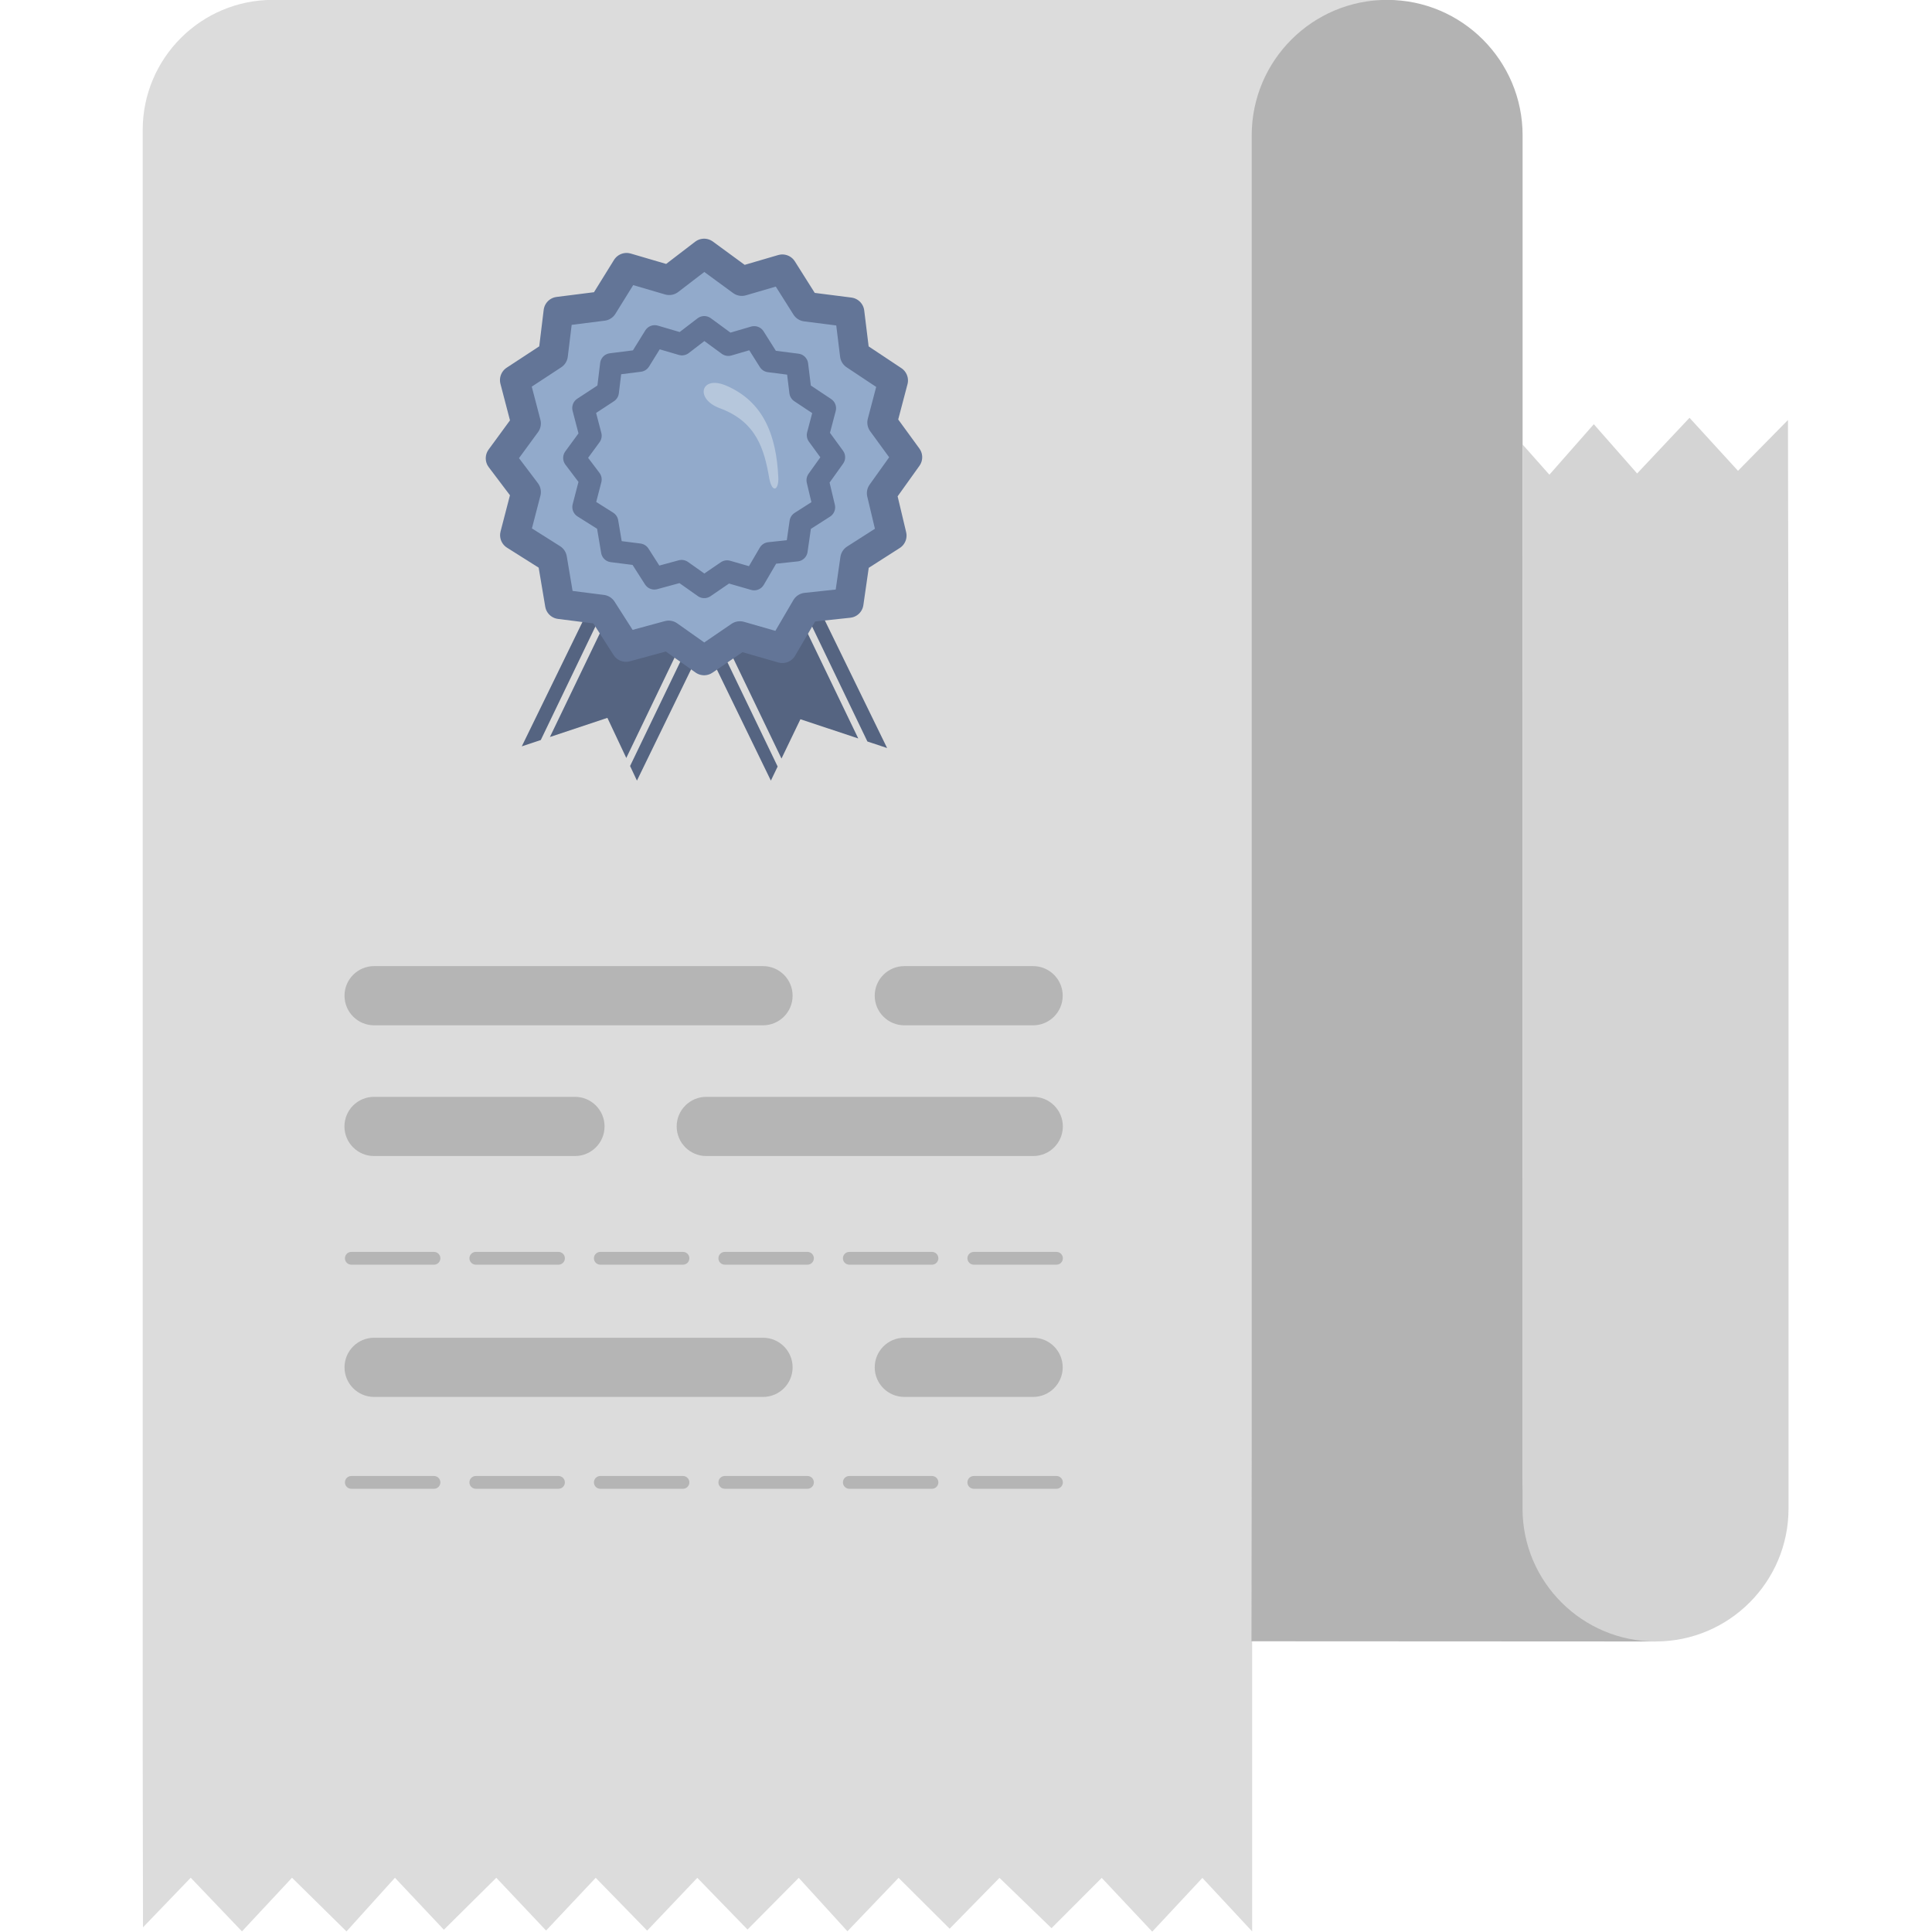 <?xml version="1.0" encoding="UTF-8" standalone="no"?>
<!DOCTYPE svg PUBLIC "-//W3C//DTD SVG 1.1//EN" "http://www.w3.org/Graphics/SVG/1.1/DTD/svg11.dtd">
<svg width="100%" height="100%" viewBox="0 0 400 400" version="1.1" xmlns="http://www.w3.org/2000/svg" xmlns:xlink="http://www.w3.org/1999/xlink" xml:space="preserve" xmlns:serif="http://www.serif.com/" style="fill-rule:evenodd;clip-rule:evenodd;stroke-linecap:round;stroke-linejoin:round;stroke-miterlimit:1.5;">
    <g id="Receipt-grey" serif:id="Receipt grey" transform="matrix(0.461,0,0,0.461,-128.868,-204.904)">
        <g transform="matrix(0.994,0,0,1,5.845,0)">
            <path d="M841.097,519.418C842.388,484.915 848.893,475.342 866.308,460.083C875.918,451.663 886.892,444.307 904.794,444.425L398.621,444.425C366.169,444.425 339.822,470.612 339.822,502.867L339.822,1231.01L339.958,1310.06L361.519,1287.78L384.676,1311.88L407.283,1287.79L431.898,1311.89L453.79,1287.8L475.9,1311.14L499.583,1287.81L522.082,1311.5L544.499,1287.82L567.748,1311.54L590.406,1287.83L613.091,1311.05L636.238,1287.84L658.237,1311.83L681.345,1287.84L704.417,1310.67L726.93,1287.85L750.439,1310.44L773.125,1287.86L795.956,1312L818.61,1287.87L841.097,1311.89L841.097,519.418Z" style="fill:rgb(220,220,220);"/>
        </g>
        <g transform="matrix(1.03,0,0,1,-27.81,0)">
            <path d="M962.296,505.272C962.296,471.689 935.833,444.425 903.237,444.425C870.642,444.425 844.179,471.689 844.179,505.272L844.179,1099.08L844.08,1181.59L1020.19,1181.68C978.93,1177.18 961.945,1150.03 962.296,1103.08L962.296,505.272Z" style="fill:rgb(179,179,179);"/>
        </g>
        <g transform="matrix(0.643,0,0,1,343.884,0)">
            <path d="M1149.15,776.843L1148.75,633.102L1113.85,655.922L1079.99,632.116L1043.4,657.118L1013.14,635.001L982.116,657.669L963.395,644.097L963.367,775.48L963.354,1121.99C963.354,1154.94 1005.11,1181.68 1056.34,1181.68C1107.56,1181.68 1149.15,1154.94 1149.15,1121.99L1149.15,776.843Z" style="fill:rgb(212,212,212);"/>
        </g>
        <g transform="matrix(0.615,0,0,1.888,160.071,-212.367)">
            <path d="M773.071,584.76C773.071,580.875 763.395,577.721 751.478,577.721L467.438,577.721C455.52,577.721 445.845,580.875 445.845,584.76C445.845,588.645 455.52,591.8 467.438,591.8L751.478,591.8C763.395,591.8 773.071,588.645 773.071,584.76Z" style="fill:rgb(181,181,181);"/>
        </g>
        <g transform="matrix(-0.258,0,0,1.888,871.837,-212.367)">
            <path d="M773.071,584.76C773.071,580.875 749.982,577.721 721.543,577.721L497.373,577.721C468.934,577.721 445.845,580.875 445.845,584.76C445.845,588.645 468.934,591.8 497.373,591.8L721.543,591.8C749.982,591.8 773.071,588.645 773.071,584.76Z" style="fill:rgb(181,181,181);"/>
        </g>
        <g transform="matrix(0.615,0,0,1.888,160.071,-45.467)">
            <path d="M773.071,584.76C773.071,580.875 763.395,577.721 751.478,577.721L467.438,577.721C455.52,577.721 445.845,580.875 445.845,584.76C445.845,588.645 455.52,591.8 467.438,591.8L751.478,591.8C763.395,591.8 773.071,588.645 773.071,584.76Z" style="fill:rgb(181,181,181);"/>
        </g>
        <g transform="matrix(-0.258,0,0,1.888,871.837,-45.467)">
            <path d="M773.071,584.76C773.071,580.875 749.982,577.721 721.543,577.721L497.373,577.721C468.934,577.721 445.845,580.875 445.845,584.76C445.845,588.645 468.934,591.8 497.373,591.8L721.543,591.8C749.982,591.8 773.071,588.645 773.071,584.76Z" style="fill:rgb(181,181,181);"/>
        </g>
        <g transform="matrix(0.357,0,0,1.888,275.066,-153.659)">
            <path d="M773.071,584.76C773.071,580.875 756.414,577.721 735.897,577.721L483.018,577.721C462.502,577.721 445.845,580.875 445.845,584.76C445.845,588.645 462.502,591.8 483.018,591.8L735.897,591.8C756.414,591.8 773.071,588.645 773.071,584.76Z" style="fill:rgb(181,181,181);"/>
        </g>
        <g transform="matrix(0.131,0,0,0.408,599.696,771.004)">
            <path d="M773.071,584.76C773.071,580.875 763.254,577.721 751.163,577.721L467.753,577.721C455.661,577.721 445.845,580.875 445.845,584.76C445.845,588.645 455.661,591.8 467.753,591.8L751.163,591.8C763.254,591.8 773.071,588.645 773.071,584.76Z" style="fill:rgb(181,181,181);"/>
        </g>
        <g transform="matrix(0.131,0,0,0.408,376.047,771.004)">
            <path d="M773.071,584.76C773.071,580.875 763.254,577.721 751.163,577.721L467.753,577.721C455.661,577.721 445.845,580.875 445.845,584.76C445.845,588.645 455.661,591.8 467.753,591.8L751.163,591.8C763.254,591.8 773.071,588.645 773.071,584.76Z" style="fill:rgb(181,181,181);"/>
        </g>
        <g transform="matrix(0.131,0,0,0.408,543.784,771.004)">
            <path d="M773.071,584.76C773.071,580.875 763.254,577.721 751.163,577.721L467.753,577.721C455.661,577.721 445.845,580.875 445.845,584.76C445.845,588.645 455.661,591.8 467.753,591.8L751.163,591.8C763.254,591.8 773.071,588.645 773.071,584.76Z" style="fill:rgb(181,181,181);"/>
        </g>
        <g transform="matrix(0.131,0,0,0.408,487.872,771.004)">
            <path d="M773.071,584.76C773.071,580.875 763.254,577.721 751.163,577.721L467.753,577.721C455.661,577.721 445.845,580.875 445.845,584.76C445.845,588.645 455.661,591.8 467.753,591.8L751.163,591.8C763.254,591.8 773.071,588.645 773.071,584.76Z" style="fill:rgb(181,181,181);"/>
        </g>
        <g transform="matrix(0.131,0,0,0.408,431.96,771.004)">
            <path d="M773.071,584.76C773.071,580.875 763.254,577.721 751.163,577.721L467.753,577.721C455.661,577.721 445.845,580.875 445.845,584.76C445.845,588.645 455.661,591.8 467.753,591.8L751.163,591.8C763.254,591.8 773.071,588.645 773.071,584.76Z" style="fill:rgb(181,181,181);"/>
        </g>
        <g transform="matrix(0.131,0,0,0.408,655.609,771.004)">
            <path d="M773.071,584.76C773.071,580.875 763.254,577.721 751.163,577.721L467.753,577.721C455.661,577.721 445.845,580.875 445.845,584.76C445.845,588.645 455.661,591.8 467.753,591.8L751.163,591.8C763.254,591.8 773.071,588.645 773.071,584.76Z" style="fill:rgb(181,181,181);"/>
        </g>
        <g transform="matrix(0.131,0,0,0.408,599.696,871.648)">
            <path d="M773.071,584.76C773.071,580.875 763.254,577.721 751.163,577.721L467.753,577.721C455.661,577.721 445.845,580.875 445.845,584.76C445.845,588.645 455.661,591.8 467.753,591.8L751.163,591.8C763.254,591.8 773.071,588.645 773.071,584.76Z" style="fill:rgb(181,181,181);"/>
        </g>
        <g transform="matrix(0.131,0,0,0.408,376.047,871.648)">
            <path d="M773.071,584.76C773.071,580.875 763.254,577.721 751.163,577.721L467.753,577.721C455.661,577.721 445.845,580.875 445.845,584.76C445.845,588.645 455.661,591.8 467.753,591.8L751.163,591.8C763.254,591.8 773.071,588.645 773.071,584.76Z" style="fill:rgb(181,181,181);"/>
        </g>
        <g transform="matrix(0.131,0,0,0.408,543.784,871.648)">
            <path d="M773.071,584.76C773.071,580.875 763.254,577.721 751.163,577.721L467.753,577.721C455.661,577.721 445.845,580.875 445.845,584.76C445.845,588.645 455.661,591.8 467.753,591.8L751.163,591.8C763.254,591.8 773.071,588.645 773.071,584.76Z" style="fill:rgb(181,181,181);"/>
        </g>
        <g transform="matrix(0.131,0,0,0.408,487.872,871.648)">
            <path d="M773.071,584.76C773.071,580.875 763.254,577.721 751.163,577.721L467.753,577.721C455.661,577.721 445.845,580.875 445.845,584.76C445.845,588.645 455.661,591.8 467.753,591.8L751.163,591.8C763.254,591.8 773.071,588.645 773.071,584.76Z" style="fill:rgb(181,181,181);"/>
        </g>
        <g transform="matrix(0.131,0,0,0.408,431.96,871.648)">
            <path d="M773.071,584.76C773.071,580.875 763.254,577.721 751.163,577.721L467.753,577.721C455.661,577.721 445.845,580.875 445.845,584.76C445.845,588.645 455.661,591.8 467.753,591.8L751.163,591.8C763.254,591.8 773.071,588.645 773.071,584.76Z" style="fill:rgb(181,181,181);"/>
        </g>
        <g transform="matrix(0.131,0,0,0.408,655.609,871.648)">
            <path d="M773.071,584.76C773.071,580.875 763.254,577.721 751.163,577.721L467.753,577.721C455.661,577.721 445.845,580.875 445.845,584.76C445.845,588.645 455.661,591.8 467.753,591.8L751.163,591.8C763.254,591.8 773.071,588.645 773.071,584.76Z" style="fill:rgb(181,181,181);"/>
        </g>
        <g transform="matrix(-0.53,0,0,1.888,993.17,-153.659)">
            <path d="M773.071,584.76C773.071,580.875 761.837,577.721 748,577.721L470.916,577.721C457.079,577.721 445.845,580.875 445.845,584.76C445.845,588.645 457.079,591.8 470.916,591.8L748,591.8C761.837,591.8 773.071,588.645 773.071,584.76Z" style="fill:rgb(181,181,181);"/>
        </g>
        <g transform="matrix(3.321,0,0,3.321,486.364,462.889)">
            <g transform="matrix(0.891,0,0,0.891,-11.63,25.985)">
                <path d="M25.234,76.934L22.351,77.894L33.223,55.609L50.022,58.171L66.593,55.176L77.798,78.148L74.807,77.154L64.699,56.138L64.157,57.455L73.421,76.694L64.641,73.777L61.768,79.746L52.34,60.144L51.798,61.46L61.185,80.956L60.157,83.092L50,62.192L39.83,83.092L38.788,80.877L48.137,61.46L47.596,60.144L38.212,79.654L35.346,73.568L26.621,76.473L35.778,57.455L35.236,56.138L25.234,76.934Z" style="fill:rgb(85,100,129);"/>
            </g>
            <g transform="matrix(0.26,0,0,0.26,-6.058,27.13)">
                <path d="M131.843,20.094L150,6.174L169.618,20.542L190.69,14.374L202.971,33.848L225.638,36.736L228.369,58.948L248.34,72.22L242.584,94.092L255.738,112.136L242.352,130.855L247.593,152.894L228.512,165.088L225.213,187.983L203.06,190.348L190.69,211.501L168.61,205.152L150,217.86L131.555,204.825L109.37,210.856L96.937,191.4L74.952,188.61L70.966,164.914L51.578,152.68L57.396,130.254L44.12,112.696L57.396,94.565L51.512,72.027L71.45,58.948L74.198,36.417L97.325,33.493L109.664,13.591L131.843,20.094Z" style="fill:rgb(146,170,203);stroke:rgb(99,117,151);stroke-width:15.39px;"/>
            </g>
            <g transform="matrix(0.166,0,0,0.166,8.059,37.677)">
                <path d="M131.843,20.094L150,6.174L169.618,20.542L190.69,14.374L202.971,33.848L225.638,36.736L228.369,58.948L248.34,72.22L242.584,94.092L255.738,112.136L242.352,130.855L247.593,152.894L228.512,165.088L225.213,187.983L203.06,190.348L190.69,211.501L168.61,205.152L150,217.86L131.555,204.825L109.37,210.856L96.937,191.4L74.952,188.61L70.966,164.914L51.578,152.68L57.396,130.254L44.12,112.696L57.396,94.565L51.512,72.027L71.45,58.948L74.198,36.417L97.325,33.493L109.664,13.591L131.843,20.094Z" style="fill:rgb(146,170,203);stroke:rgb(99,117,151);stroke-width:18.1px;"/>
            </g>
            <g transform="matrix(1.158,0,0,1.158,-95.821,-22.972)">
                <path d="M113.03,62.724C117.335,64.312 118.227,67.552 118.808,70.942C119.158,72.702 119.926,72.292 119.859,70.808C119.637,65.939 118.164,61.968 113.778,60.087C110.819,58.817 110.055,61.627 113.03,62.724Z" style="fill:rgb(182,199,220);"/>
            </g>
        </g>
    </g>
</svg>